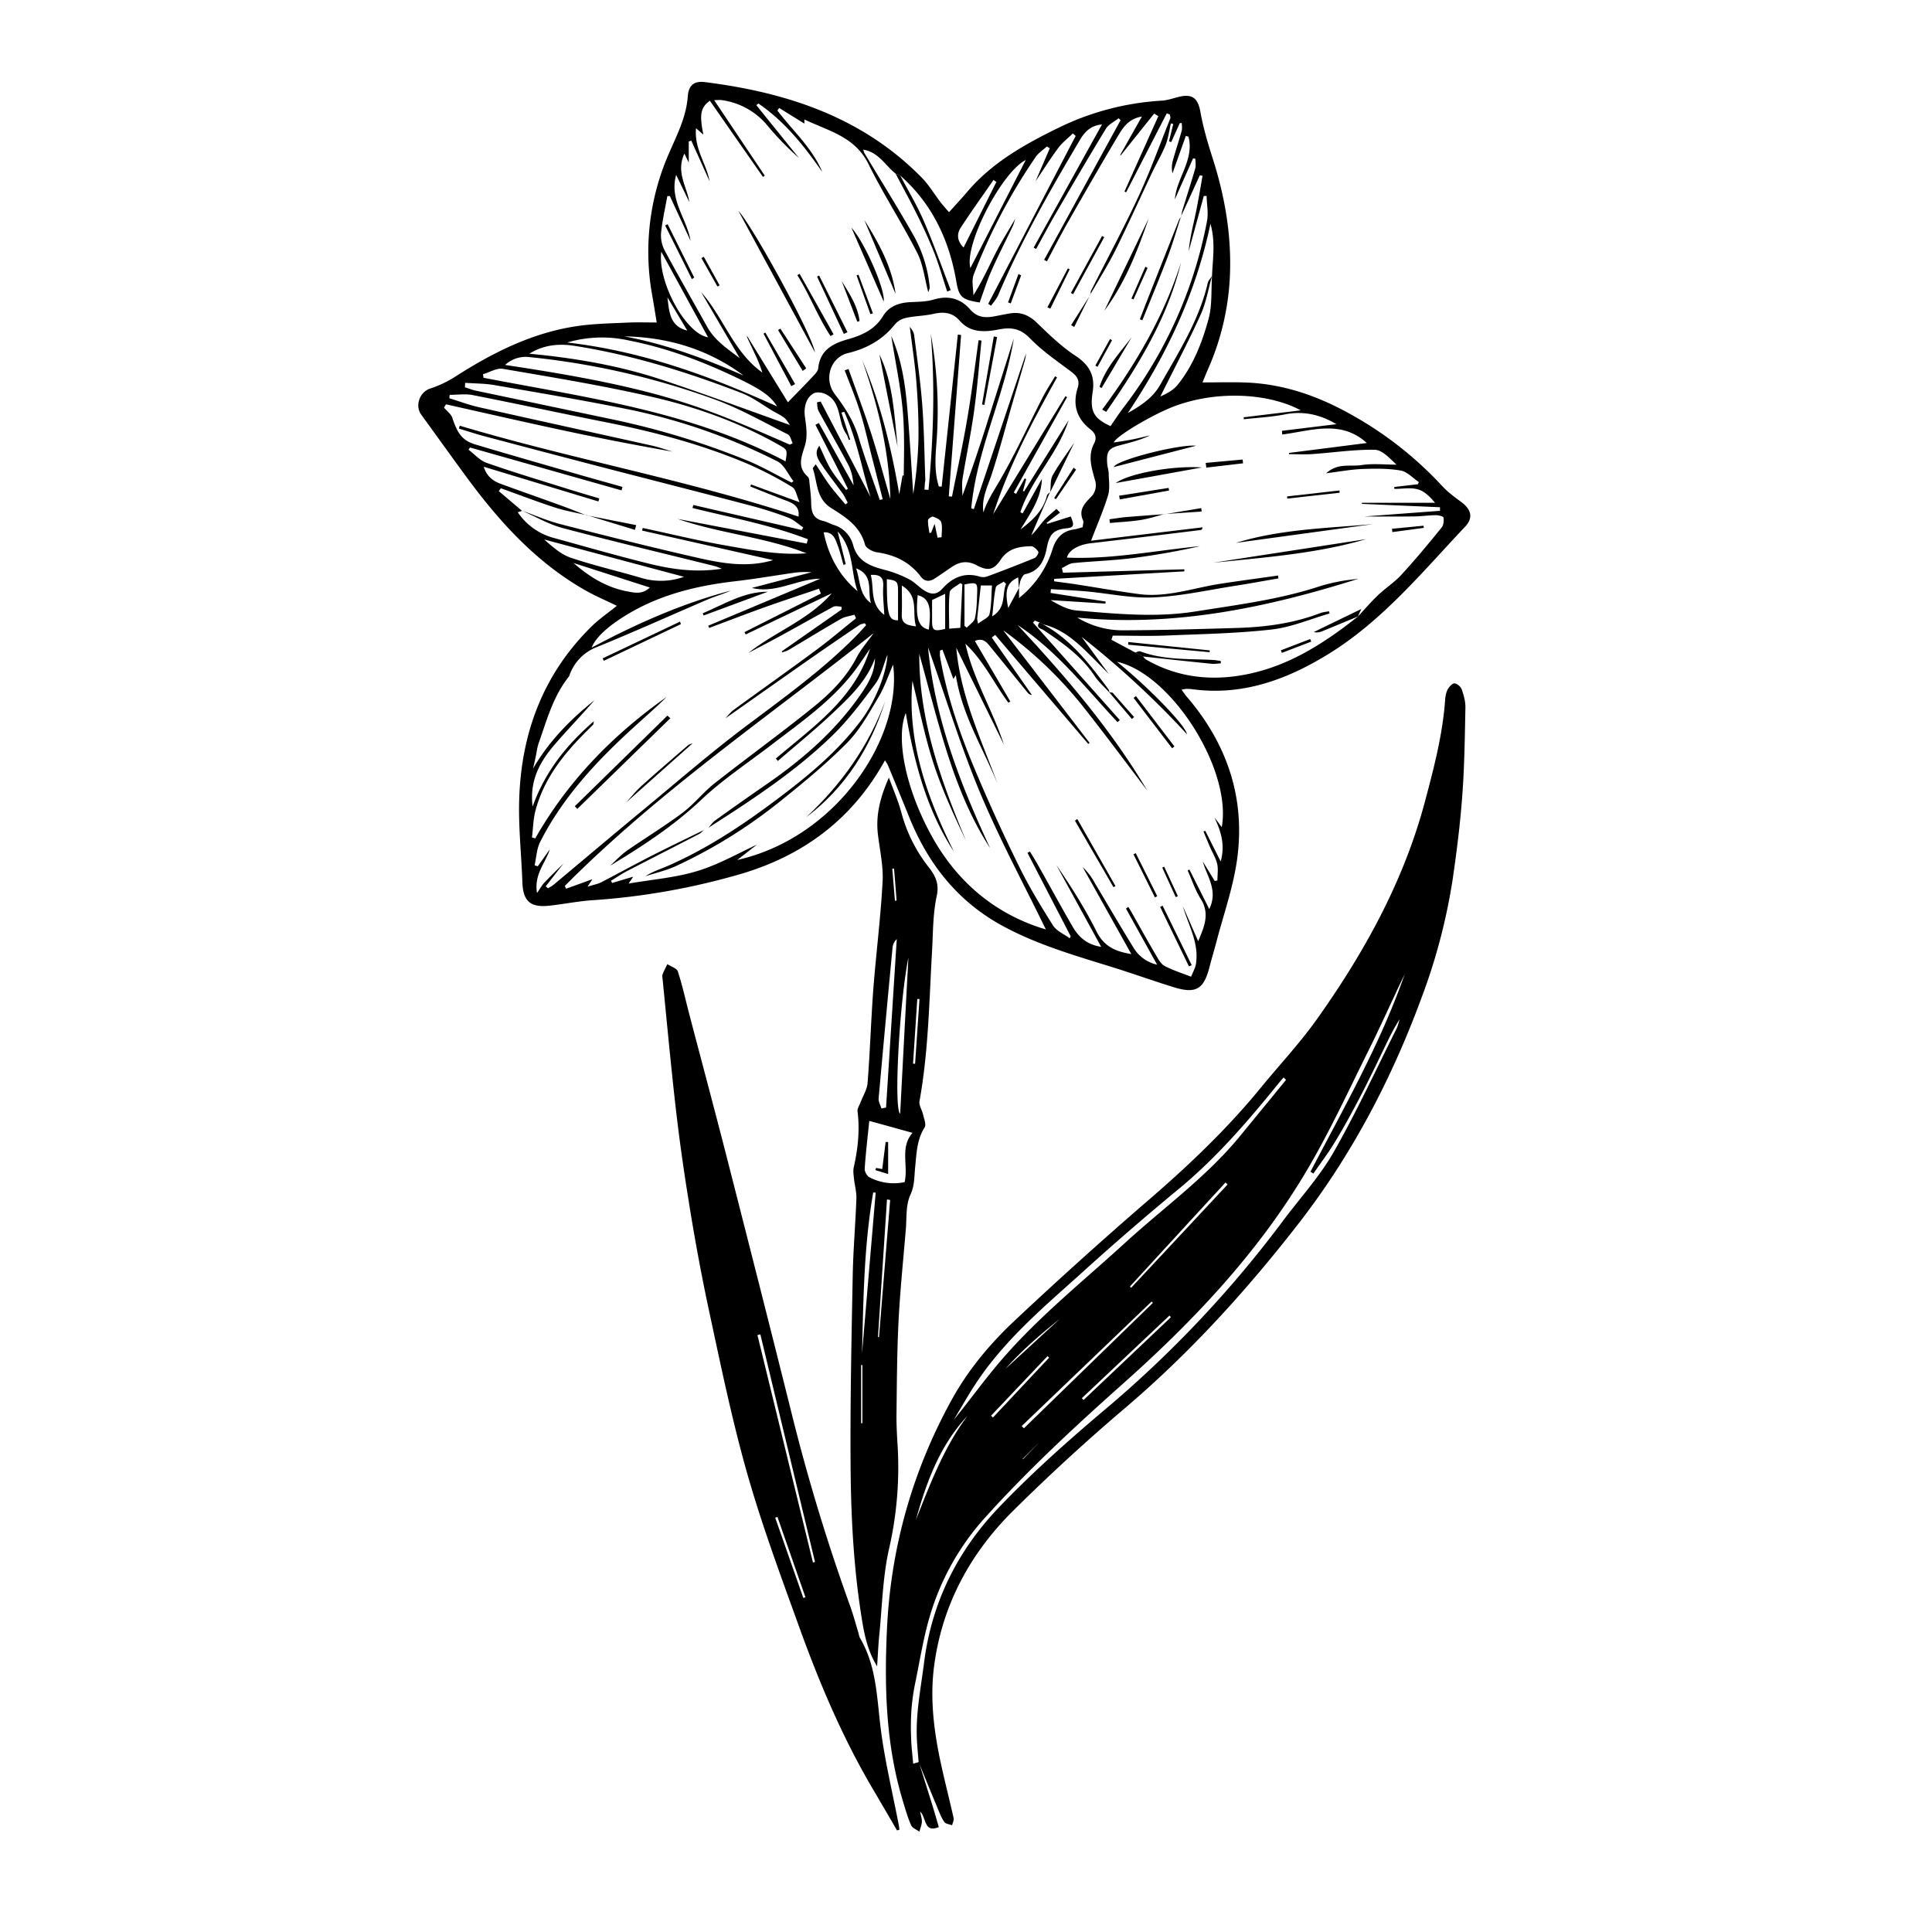 <svg xmlns="http://www.w3.org/2000/svg" width="471" height="471" fill="none" viewBox="0 0 471 471"><path fill="#000" d="M288.05 168.14c.55.75.86 1.24 1.24 1.67 9.88 11.5 14.4 24.8 12.28 39.83-.96 6.82-3.32 13.43-5.06 20.13-.52 1.98-1.13 3.95-1.64 5.95-1.39 5.47-3.32 6.63-8.77 4.94-5.31-1.65-10.54-3.54-15.86-5.17-8.75-2.7-17.54-5.3-25.64-9.67-10.98-5.9-18.26-15.07-22.9-26.5q-2.56-6.35-5.2-12.67c-.23-.55-.6-1.04-.75-1.3-8.05 14.6-20.38 23.62-36.3 28.04a169 169 0 0 1-34.81 6.06c-3.56.22-7.09.95-10.65 1.34-4.71.53-6.48-1.1-6.64-5.73-.23-6.66-.97-13.33-.78-19.96.46-16.35 5.84-30.81 17.72-42.45 1.8-1.76 3.9-3.19 6.1-4.96-2.56-1.24-5.05-2.3-7.4-3.61-11.87-6.66-20.84-16.42-28.83-27.2-3.86-5.23-7.63-10.52-11.45-15.77-1.61-2.21-.43-5.49 2.13-6.38a27 27 0 0 0 5.73-2.64c9.53-6.14 19.5-11.2 30.9-12.7 3.86-.5 7.78-.57 11.68-.75 2.2-.1 4.43-.02 6.95-.02-.37-2.24-.69-4.3-1.05-6.35a59.7 59.7 0 0 1 4.08-34.98c1.93-4.46 4.19-8.8 4.55-13.85.2-2.68 1.58-3.76 4.2-3.42 19.9 2.51 38.3 8.51 52.8 23.25 1.8 1.84 3.15 4.13 4.73 6.19.55.7 1.18 1.37 1.95 2.27 1.6-1.77 3.1-3.38 4.51-5.04 6-7.05 13.85-11.45 22-15.45a66 66 0 0 1 25.34-6.7c1.42-.08 2.82-.6 4.23-.94 3.34-.79 4.62.41 5.22 3.75.68 3.8 1.79 7.55 2.97 11.24 3.04 9.47 4.68 19.14 4.19 29.08a63 63 0 0 1-5.4 22.5c-.43.97-.8 1.96-1.26 3.06 3.63 0 7.06-.1 10.47.02 9.22.33 17.62 3.26 25.63 7.74a89 89 0 0 1 22.31 17.48c1.38 1.5 3.07 2.73 4.72 3.95 2.41 1.8 2.92 3.83.87 6-10.45 11.07-20.18 22.96-33.34 31.05-10.15 6.24-21 10.23-33.25 8.54q-.67-.08-1.38-.07c-.23 0-.45.08-1.14.2m-33.74-15.9-.9-.5-1.13-.44-.45.48L273 175.55l-.56.5c-7.74-8.26-14.72-17.32-24.35-23.67 11.55 12.4 22.58 25.18 31.6 40.34-5.65-7.4-10.79-14.37-16.18-21.13a99 99 0 0 0-18.95-17.94l21.08 27.47-.34.24-22.68-26.58-.83.64 9.77 14c-.6-.05-.87-.37-1.15-.7q-4.46-5.51-8.94-11.01c-.9-1.1-1.8-2.31-3.81-1.45 2.92 4.99 5.79 9.87 8.64 14.76q-.24.16-.48.28c-3.5-4.75-6.03-10.22-10.46-14.35 1.91 8.69 6.67 16.18 9.35 24.52l-11.58-23.54c1.04 11.8 6.04 22.27 10.03 33.06-3.56-8.69-8.66-16.76-10.14-26.4l-.6.94c-.9-2.45-1.78-4.8-2.66-7.14l-.6.21c0 .53-.07 1.05.02 1.56 1.52 8.76 4.3 17.17 7.62 25.35a424 424 0 0 0 11.6 25.63c2.43 5 5.35 9.78 8.32 14.48.86 1.36 2.68 2.1 4.06 3.12l.26-.45-10.55-20.37.59-.33q1.06 1.7 2.05 3.43c2.77 4.93 5.47 9.89 8.3 14.78 1.47 2.58 3.53 4.51 7.02 5.02l-10.92-19.93c3.6 5.24 7 10.62 9.83 16.27 1.79 3.56 4.54 4.8 8.44 5.43l-11.86-21.22a16 16 0 0 1 3.05 4.05c3.1 5.18 6.13 10.4 9.3 15.54a9 9 0 0 0 5.8 4.22l-7.58-13.66.56-.43q.35.54.66 1.08c2.04 3.6 4.03 7.2 6.12 10.76.56.95 1.19 2.11 2.1 2.58 1.99 1.04 4.17 1.72 6.42 2.6.46-1.15 1.02-2.1 1.19-3.12.8-5.12-1.85-9.42-3.2-14.08l3.74 8.54c1.47-3.47 2.91-6.7.63-10.3-1.36-2.14-2.15-4.63-3.2-6.96l.44-.2 4.83 9.63c2.23-4.54-.56-7.93-1.58-11.62l2.92 4.78.65-.14c0-1.36.24-2.77-.06-4.06-.35-1.46-1.2-2.8-1.8-4.2l-1.54-3.68.44-.17 3.76 7.49c1.17-4.23-.03-7.49-1.51-10.73l1.77 2.37c2.54-14.04-12.34-37.43-25.55-40.33 7.22 5.78 16.72 15.44 17.07 17.67a218 218 0 0 0-25.69-23.74l6.66 9.09c-2.19-2.2-4.31-4.43-6.57-6.54-2.72-2.5-5.7-4.72-9.44-5.58m41.15-84.96c-.9 3.14-1.42 6.44-2.75 9.38-3.07 6.77-6.54 13.36-9.84 20 1.56-.67 3.16-1.54 4.23-2.86 3.8-4.72 5.96-10.34 7.52-16.06.9-3.32.6-6.96.84-10.46.14-4.04.9-8.1-.38-12.73-3.6 17.16-10.78 32.1-20.14 46.14 3.12-1.74 6.08-3.7 7.84-6.8 4.52-8 9.54-15.8 11.65-24.94.15-.6.69-1.1 1.03-1.67M144.42 214.34l-1.17 1.82c1.54-.49 2.5-.64 3.3-1.06 4.25-2.2 8.43-4.5 12.69-6.67 4.1-2.08 8.26-4.06 12.39-6.09-.4.32-.74.74-1.19.97-5.89 3.06-11.8 6.06-17.68 9.1-1.3.69-2.52 1.53-3.8 2.3l.26.55 5.15-1.53-1.12 1.67c5.93-1.02 11.56-1.45 16.84-3.08 5.27-1.62 10.18-4.46 14.44-6.4l-4.8 3.73c24.1-5.37 40.33-29.72 38-47.63-1.15 2.64-2.08 5.46-3.57 7.95-2.29 3.84-4.49 7.91-7.58 11.05-5.03 5.1-10.6 9.7-16.2 14.18a123 123 0 0 1-25.6 15.94c-2.37 1.08-4.95 1.67-7.44 2.48 1.77-1.17 3.71-1.75 5.57-2.57 9.55-4.19 18.17-9.92 26.47-16.16 7.55-5.67 14.8-11.63 20.52-19.24 3.44-4.58 6.25-11.5 6.45-16.03-1.02 2.57-1.52 5.12-2.9 7.01-3.25 4.4-6.58 8.84-10.48 12.64-9.07 8.83-19.66 15.73-30.28 22.54.55-.6 1.02-1.34 1.67-1.8q6.12-4.4 12.35-8.7c9-6.2 17.15-13.25 23.36-22.37 1.75-2.57 3.2-5.18 3.24-8.45-2.08 5.7-6.39 9.68-10.6 13.64-4.21 3.95-8.7 7.6-13.07 11.38l-.5-.57c9.03-7.75 19.2-14.52 22.96-26.79l-2.51 3.67c-5.65 8.25-13.75 13.81-21.5 19.75-5.76 4.42-11.89 8.46-17.14 13.42-6.74 6.37-14.36 11.32-22.2 16.06 1.32-1.2 2.55-2.56 4-3.59 4.5-3.14 9.22-6 13.6-9.28 2.86-2.14 5.12-5.06 7.93-7.27 7.9-6.22 16.07-12.12 23.9-18.44 4.2-3.39 8.07-7.2 10.65-12.16 1.1-2.13 2.76-3.98 4.16-5.96-25.42 20.22-52.34 38.52-75.29 61.63l.3.68q3.19-1.14 6.41-2.32M143 125.59c-2.57-.61-5.2-1.05-7.7-1.86-4.44-1.45-8.8-3.12-13.2-4.7l-.5.7 5.67 4.81-1.05.34a15.4 15.4 0 0 0 8.55 6.2c7.86 2.15 15.69 4.43 23.6 6.37 5.58 1.37 11.3 2.17 17.6 1.2-.84-.32-1.23-.52-1.63-.62-12.41-3.09-24.85-6.03-37.2-9.31-3.45-.91-6.64-2.81-9.94-4.25 3.16 1.13 6.25 2.5 9.49 3.33 11.21 2.88 22.45 5.7 33.74 8.26 5.9 1.34 11.93 2.32 18.05.49l-31.94-7.2.14-.64c6.58 1.4 13.13 3.01 19.75 4.18 6.66 1.17 13.32 2.51 20.2 2-10.17-4-21.15-4.82-31.42-8.38l31.46 6.01.28-1.06c-9.08-3.5-18.69-5.27-28.13-7.62l.2-.73 26.43 6.1.38-.61c-1.2-.81-2.31-1.9-3.64-2.4a92 92 0 0 0-9.13-2.93c-12-3.15-24.02-6.2-36.02-9.31a5911 5911 0 0 1-29.13-7.66c-2.04-.54-4.03-1.22-6.04-1.82l.21-.7c27.33 8.16 55.48 13.2 82.59 22.16.3-2.22-.99-3.13-2.76-3.8-3.02-1.13-6-2.35-9-3.54l.19-.49 11.83 4.33c-.7-1.52-.9-3.16-1.78-3.69a88 88 0 0 0-10.72-5.6c-11.19-4.78-22.88-7.86-34.8-10.23-10.8-2.14-21.57-4.48-32.38-6.6-1.81-.36-3.75-.06-5.63-.06l-.07.83c2.44.75 4.84 1.66 7.32 2.21 13.96 3.15 27.94 6.19 41.91 9.3 1.76.38 3.46 1 5.18 1.5a732 732 0 0 1-27.75-5.41c-9.17-1.97-18.32-4.07-27.48-6.12l-.5.79c.7.84 1.73 1.56 2.05 2.52 1.23 3.8 2.46 5.53 5.56 6.46 7.6 2.28 15.21 4.46 22.84 6.66 4.35 1.26 8.72 2.47 13.08 3.71l-.24.84-36.93-10.45-.38.53c1.46 1.1 2.77 2.63 4.41 3.21 6.4 2.24 12.9 4.2 19.38 6.23 2.7.85 5.4 1.63 8.1 2.44l-.22.74-27.95-8.46c.63 2 1.84 3.32 4.15 4.17 5 1.84 10.05 3.59 15.06 5.42 1.94.7 3.87 1.49 5.8 2.24zm105.38 17.81-.15-2.64c-2.67 1.18-3.39 3.04-2.43 7.45l2.63-4.89v2.47a24.5 24.5 0 0 0 8.17-11.92c.83-2.62 2.33-4.38 5.18-4.79.73-.1 1.43-.36 2.17-.56.04-.62.27-1.24.08-1.67-1.14-2.5.35-4.07 1.87-5.64a4 4 0 0 0 1.04-4.2c-.82-2.92-1.8-5.88-.21-8.9.73-1.37.29-2.5-.85-3.4-3.43-2.66-4.44-6.06-3.15-10.17.59-1.87-.23-2.93-1.7-4.02-3.4-2.55-6.99-5-9.94-8.05-2.33-2.4-4.54-2.74-7.56-2.16-3.4.66-6.94.9-9.57-2.13-1.8-2.06-3.96-2.22-6.46-1.65-2.13.48-4.37.49-6.51.94a5 5 0 0 0-2.8 1.57c-2.97 3.79-6.9 5.94-11.47 7.04-4.32 1.05-5.95 6.4-3.2 10.01 2.44 3.2 4.6 6.55 5.79 10.52 1.54 5.15 3.43 10.19 5.18 15.28l.7-.2-2.74-10.72c-.9-3.52-1.67-7.1-2.77-10.57-1.07-3.43-2.48-6.75-3.75-10.12l.93-.32c1.85 5.2 3.8 10.38 5.5 15.63 1.71 5.32 3.15 10.73 4.7 16.06-.26-11.64-3.03-22.83-6.85-33.82 4.48 10.55 7.14 21.6 9.02 32.64l.8-4.54h.26v4.64c-.03-6.55.35-13.12-.14-19.62-.5-6.4-1.88-12.7-2.87-19.05 2.7 6.1 3.52 12.57 4.03 19.07s.9 12.99 1.33 19.47a99 99 0 0 0 1.26-12.98c.08-4.67-.11-9.34-.47-14-.35-4.6-1.07-9.18-1.63-13.77.56.64.98 1.37 1.08 2.13.7 5.6 1.52 11.2 1.95 16.82.46 6.08.53 12.2.75 18.3.01.27-.07.55-.1.8l-.1 1.63.98.05c1.19-12.64 1.63-25.3.55-38.02a104 104 0 0 1 1.38 26.66c-.28 3.54-.5 7.1.59 10.54l.69.03 3.94-37.06.79.1-3 39.33.78.07c1.27-6.37 2.67-12.72 3.75-19.13 1.08-6.3 1.84-12.67 2.74-19.01l.7.1c-.57 5.69-1 11.4-1.78 17.05-.77 5.58-1.93 11.1-2.84 16.65-.2 1.35-.03 2.76-.03 4.14a449 449 0 0 0 6.47-19.18q3.05-9.59 6.07-19.18c-2.3 14.08-9.05 27.1-10.38 41.42l.63.19c4.3-12.79 8.58-25.59 12.74-37.99-.05.3-.11 1.05-.32 1.77q-1.44 5.02-2.92 10.05c-1.68 5.84-3.21 11.74-5.09 17.52-1 3.08-2.6 5.98-2.07 9.45.84-2.67 2.33-4.94 3.72-7.31 3.95-6.77 7.23-13.92 10.81-20.91.89-1.7 1.95-3.3 2.94-4.96l.48.26c-5.89 10.58-11.6 21.23-15.58 33.37l17.62-28.78.4.23-13 23.26.57.31 2.1-3.77.37.19-.8 2.9.28.1 10.85-17.35c-2.6 8.15-9.05 14.32-11.76 22.4l.55.31 4.7-8.44c-.16 4.83-2.88 8.5-5.21 12.35 2.87-2.2 5.52-4.53 6.43-8.24.08-.34.52-.6.79-.91H256l-4.58 10.54c1.15-1 1.96-2.32 2.97-3.47.94-1.07 2.1-1.97 3.15-2.94l.88.9-3.27 2.52.16.23 5.72-1.8c.94 2.16.74 2.7-.9 2.87-3.32.34-4.3 1.45-4.94 4.82-.58 3.02-1.77 5.66-5.28 6.38-.45.1-.85.9-1.09 1.46-.23.62-.28 1.31-.44 1.96m-111.01 67.11-4.33 5.57.55.47c.43-.27.9-.47 1.3-.8 7.5-6.26 14.96-12.58 22.5-18.8 8.24-6.82 16.34-13.84 24.9-20.24 9.05-6.78 18.2-13.4 26.2-21.44.93-.92 1.78-1.91 2.67-2.87l-.35-.47c-.44.15-.95.21-1.32.46q-6.06 4.1-12.07 8.27-10.3 7.22-20.59 14.48c.67-.7 1.26-1.51 2.03-2.08 6.66-4.86 13.4-9.62 20.02-14.52 3.36-2.48 6.54-5.2 9.8-7.8l-.37-.88c-1.1.32-2.3.46-3.27 1-4.3 2.47-8.53 5.07-12.79 7.6-.46.27-1.01.4-1.53.59l-.12-.26 14.58-10.2-.05-.7c-.66 0-1.44-.24-1.96.03-4.1 2.2-8.14 4.5-12.22 6.73-2.82 1.55-5.68 3.03-8.52 4.55 6.5-5.17 14.62-8.01 20.36-14.57l-21.01 10.05q-.14-.3-.29-.57l18.64-9.41-.48-1.18c-4.46 1.52-8.95 3-13.39 4.58-4.47 1.6-8.91 3.32-13.36 4.98l-.23-.54 27.29-11.45c-5.68.04-10.76 3.7-16.66 2.24 4.89-1.28 9.71-2.56 14.55-3.82q-2.05-.15-4.07.1c-4.76.67-9.5 1.5-14.28 2.06-10.13 1.15-19.8 3.55-28.43 9.3-3.3 2.2-5.94 4.62-6.83 6.92 10.94-5.84 22.07-10.78 33.9-13.9-1.78.82-3.68 1.34-5.49 2.1-9.03 3.87-17.98 7.92-27.08 11.63a11.4 11.4 0 0 0-6.67 6.71c-.08.2-.13.44-.28.6-3.8 4.78-5.33 10.6-7.31 16.19-.36 1-.45 2.09-.69 3.13q-.31 1.5-.67 3.03c3.89-6.7 9.1-11.98 14.97-16.67-3.17 3.67-6.55 7.15-9.71 10.82-3.53 4.11-6.15 8.65-5.37 15.1 3.12-8.63 8.27-15.01 14.93-20.8-.1.58-.08.74-.15.8q-.89.91-1.79 1.8c-5.5 5.5-10.29 11.52-12.3 19.24-.55 2.1-.57 4.34-.84 6.5l.8.22c7.98-14.04 18.97-25.26 32.05-34.5-2.7 2.68-5.6 5.18-8.41 7.75-8.85 8.1-16.97 16.8-22.45 27.62-.85 1.7-.92 3.78-1.35 5.69l.77.24 2.94-4.13c-1.04 3.34-3.9 6.07-3.12 10.65.79-1.14 1.16-1.86 1.7-2.43 1.53-1.63 3.16-3.19 4.75-4.77m193.73-60.24-.1.08c1.65-1.77 3.22-3.61 4.97-5.28 1.81-1.72 3.98-3.1 5.66-4.93 3.41-3.72 6.63-7.6 9.81-11.51.48-.59.6-1.66.47-2.45-.05-.3-1.25-.6-1.93-.58-1.75.02-3.5.28-5.26.3-3.93.05-7.84.02-12.2.02l18.53-1.39v-.87l-19.04-.82.02-.26h17.82c-1.18-1.42-2.55-2.82-4.18-3.28-1.78-.5-3.81-.11-5.74-.11l-.02-.47 5.75-.67.24-.52c-1.47-.99-2.85-2.55-4.44-2.82-3.05-.53-6.24-.48-9.37-.37-2.75.1-5.5.63-8.78 1.04 2.8-2.6 5.9-1.57 8.6-2 2.78-.43 5.68-.1 8.53-.1-1.71-1.63-3.5-3.61-5.32-3.63-5.06-.08-10.13.7-15.2 1.05-1.88.13-3.78.02-5.66.02l-.02-.3 18.97-2.42c-6.34-5.78-13.6-2.95-20.63-2.07l-.05-.9 13.26-1.62c-3.6-2.16-7.75-3.33-12.47-2.4-3.32.66-6.73.82-10.1 1.2q0-.25-.03-.48l13.92-1.69c-7.44-4.04-19.88-5.01-30.6-1.08-5.24 1.93-14.45 7.35-14.98 8.91 1.54-.24 3.03-.44 4.51-.74 1.44-.28 2.87-.65 4.31-.98-2.39 1.16-4.9 1.76-7.39 2.42-2.69.71-3.24 1.51-3.05 4.36.05.83.35 1.65.38 2.49.02 1.8.35 3.73-.17 5.38-1.15 3.74-2.74 7.36-4.13 11.02l27.19-3.26c-.1.48-.26.63-.45.65q-13.4 1.67-26.81 3.23c-2.87.32-5.36 1.63-5.81 3.5 10.95.47 21.65-1.74 32.45-2.79a176 176 0 0 1-16.65 2.93c-4.75.59-9.56.73-14.32 1.2-.94.1-1.82.8-2.72 1.21l.27 1.13 29.58-.83q0 .26.02.5l-31.76 1.83.01.6c1.63.23 3.28.42 4.9.67 5.26.8 10.5 1.75 15.76 2.44 6.8.9 13.23-1.49 19.8-2.5 4.7-.73 9.42-1.35 14.12-2.02l.1.7c-3.5.6-7.01 1.25-10.53 1.8-6.61 1.03-13.2 2.52-19.85 2.83-5.43.26-10.92-.96-16.4-1.46-2.89-.26-5.79-.37-8.69-.55l-.09.92 13.44 2.1-.07.5-13.36-.85c1.98 1.15 4.1 2.34 6.33 2.53 9.66.82 19.31 1.78 29.05.23 10.13-1.62 20.33-2.88 30.14-6.1 1.58-.51 3.23-.89 4.87-1.21 1.54-.3 3.12-.45 4.68-.66-22.32 7.06-44.97 11.8-68.57 9.47a21.4 21.4 0 0 0 11.59 3.1c9.08-.03 18.17-.3 27.25-.57 6.97-.2 13.83-1.1 20.4-3.62.67-.26 1.42-.3 2.14-.45l.13.54c-4.68 1.35-9.28 3.35-14.06 3.9-8.47.96-17.05 1.12-25.6 1.47-4.4.18-8.8.03-13.2.03l-.32 1.01 5.81 3.1 1.86.94c.25.26.47.6.77.78 7.94 4.56 16.49 5.34 25.22 3.46 10.06-2.16 18.53-7.67 26.49-13.99M218.35 42.34c-2.53-1.99-4.14-5.24-7.9-5.86.14.44.19.67.3.86 3.88 6.5 7.9 12.9 11.63 19.47a32 32 0 0 1 4.27 13.15c.03.4-.2.8-.34 1.3-.91-3.39-1.26-6.78-2.7-9.62-3.73-7.33-8.25-14.26-11.88-21.64-3.28-6.67-9.68-8.05-15.63-10.87v1l-6.14-3.8-.45.6c3.74 4.94 8.52 9.15 10.95 15-4.4-6.33-9.14-12.31-15.58-16.7l-.5.41 10.39 12.87A72 72 0 0 1 187 30.5a17.5 17.5 0 0 0-10.83-6.06c-.74-.13-1.52-.02-2.06-.02l12.33 18.4-.44.31-12.95-18.58c-2.3 1.7-2.55 3.4-1.58 8.27l-1.78-1.55c-.5 5 2.54 8.63 3.3 12.92l-4.46-9.9-.62.2v5.14l-1.06-2.18c-2.13 4.53.63 8.04 1.19 11.8l-3.2-6.61c-1.75 6.13 2.62 10.65 3.51 16.07l-5.04-10.9h-.62c-.54 3.03-1.25 6.04-1.54 9.1a8 8 0 0 0 .9 4.17c3.36 6.25 6.91 12.39 10.35 18.6 1.8 3.23 4.7 5.2 7.94 7.63l-9.41-16.1c5.48 6.2 7.9 14.63 14.92 19.62a33 33 0 0 0-1.81-4.52l-1.99-4.27.15-.02 9.88 16.05c2.16-2.22 4.12-4.2 6.01-6.22.56-.6 1.3-1.32 1.38-2.05.46-4.45 3.46-6.02 7.26-7.1 3.38-.95 6.55-2.34 8.54-5.64 1.44-2.4 3.91-3.27 6.67-3.4 1.9-.1 3.88-.09 5.68-.63 3.57-1.06 6.55-.29 8.9 2.42 1.66 1.91 3.57 2.09 5.78 1.69 1.28-.23 2.55-.5 3.83-.72 2.6-.45 4.69.37 6.62 2.24 2.95 2.84 5.94 5.77 9.33 8 3.45 2.26 4.94 4.84 4.3 8.93-.74 4.7.29 6.42 4.35 8.29 1.03-1.48 2.02-3.02 3.13-4.47a107.6 107.6 0 0 0 20.4-45.53c.37-1.95-.06-4.06-.1-6.1h-.69l-3.67 13.45c.26-3.17 1.06-6.18 1.7-9.24.63-3.02 1.12-6.08 1.67-9.13l-.67-.12-4.62 10.1.05.04c.12-.6.2-1.19.37-1.76 1.03-3.34 2.11-6.67 3.08-10.03.22-.74.04-1.6.04-2.4l-.57-.06-4.44 9.98c.44-5.28 4.8-9.67 3.32-15.3l-.64-.17-3.25 9.12q-.32-1.53.04-2.92c.68-2.5 1.51-4.95 2.2-7.44.17-.59.03-1.26.03-1.89h-.48l-2.1 4.63-.54-.18 1.04-4.23-.58-.14c-.41 1.76-.63 3.58-1.28 5.24-.94 2.32-2.24 4.5-3.31 6.77-3 6.33-5.86 12.71-8.97 18.98-1.82 3.65-4.02 7.1-6.05 10.66l.04.04c.03-.3-.02-.62.1-.87 3.89-7.7 7.98-15.29 11.62-23.1 2.86-6.18 5.18-12.62 7.71-18.95.1-.26-.08-.63-.12-.95l-.75-.27-9.9 19.25-.4-.19 8.25-18.37-1.01-.64-8.14 10.17-.15-.08 5.29-9.36c-2.9.46-4.36 2.3-5.5 4.19-4.28 7.13-8.4 14.35-12.53 21.57-1.79 3.14-3.42 6.35-5.12 9.54l-.68-.37 18.64-34.05-.47-.47c-1.06.84-2.45 1.47-3.1 2.54-4.13 6.76-8.12 13.62-12.1 20.46-1.7 2.92-3.28 5.91-4.92 8.87l-.6-.33 16.65-30.02c-2.64.23-4.14 1.7-5.25 3.56-7.3 12.34-14.42 24.78-20.03 38-.41.96-1.16 1.76-1.75 2.63l-.7-.47 21.32-40.93-.69-.6c-1.17 1.15-2.52 2.17-3.5 3.46-1.97 2.66-3.74 5.46-5.59 8.2l3.47-8.05-.71-.43c-.94.85-2.06 1.57-2.76 2.59a139 139 0 0 0-15.08 28.64c-.58 1.46-.08 3.35-.08 5.04 2.22-3.52 3.81-7.13 5.6-10.63 1.42-2.74 3.07-5.36 4.61-8.03-.21.64-.37 1.31-.66 1.9-1.73 3.65-3.59 7.23-5.2 10.9-1.1 2.48-1.9 5.09-2.82 7.61-4.43-.67-5.05-1.4-5.7-5.18-1.73-10.05-5.87-18.87-13.63-25.73q-.59-.27-1.15-.49m14.22 165.31c-6.6-10.12-9.66-21.54-11.75-33.83-2.4 5.88-.29 17.8 6.1 29.6 6.27 11.54 15.7 19.5 28.05 23.17-5.37-11.05-11.32-22.05-16.12-33.54-4.8-11.5-8.43-23.47-12.6-35.23 1.64 17.39 7.87 33.32 15.13 48.94-4.66-7.18-7.84-15.03-10.42-23.09-2.55-8-4.59-16.16-6.85-24.25-.07 16.16 5.3 30.94 11.4 45.56-2.94-6.2-5.84-12.44-7.95-18.93-2.12-6.55-3.45-13.35-5.12-20.04-1.3 15.02 3.63 28.5 10.13 41.64m-25.3-100.5-.34.11c-.19-.47-.28-1.01-.57-1.4-2.25-3.04-.99-7.93-5.22-9.84-.79-.36-2.02-.5-2.73-.14-1.92 1-2.5 3.48-2.17 5.76.31 2.2.65 4.63.07 6.7-.8 2.85-2.15 5.41.62 7.87.2.18.32.55.35.83.18 1.88.45 3.77.48 5.66.03 2.1.5 3.74 2.86 4.28.88.2 1.69.67 2.55.97a7 7 0 0 1 4.85 5.05c1.07 3.87 4.22 5.05 7.68 5.93a29 29 0 0 1 5.84 2.24c1.28.64 2.3 1.75 3.5 2.59 1.6 1.11 3.14 1.49 4.69-.24 2.47-2.75 5.44-4.1 9.21-2.92a3 3 0 0 0 1.82-.1 359 359 0 0 0 11.47-4.46c.46-.2 1.06-1.29.9-1.53-.38-.61-1.17-1.37-1.78-1.35-2.85.08-5.53.48-7.38 3.27-1.7 2.57-3.16 2.82-5.88 1.37-2.18-1.16-4.1-.9-6.01.39-1.4.93-2.77 1.92-4.18 2.83-1.25.82-2.45.83-3.43-.46-2.7-3.58-6.35-5.3-10.71-5.92-1.07-.15-2.66-1.03-2.88-1.87-1.17-4.47-4.75-6.73-8.17-8.86-3.82-2.38-3.38-6.3-4.55-9.68-.05-.15.29-.45.7-1.05 1.26 1.91 2.3 3.63 3.5 5.24 1.18 1.58 2.5 3.05 3.76 4.56l.54-.44c-.4-.74-.73-1.52-1.22-2.2-1.73-2.42-3.6-4.75-5.25-7.22-.86-1.3-1.74-2.78-.44-4.44.94 1.97 1.73 3.98 2.82 5.78 1.07 1.77 2.46 3.34 3.7 5l.43-.34-7.9-15.56.83-.43 8.47 15.2c-.17-1.76-.5-3.5-1.29-5-2.33-4.43-4.87-8.76-7.27-13.17-.31-.6-.26-1.38-.37-2.07l.9-.2 12.16 23.27c-2-6.4-3.26-13.89-6.42-20.77l-.67.2zm-15.76 5.33c.46-2.78.49-2.82-1.54-3.97-9.82-5.58-20.41-9.34-31.34-11.83-11.9-2.72-23.99-4.7-36.03-6.76-1.5-.26-3.23.85-4.85 1.31l.13.87c25.06 4.84 50.56 8.17 73.63 20.38m-78.1-19.15-.07 1.09c.84.26 1.66.6 2.52.79l32.82 6.9a192 192 0 0 1 33.45 10.14c3.73 1.53 7.25 3.6 10.86 5.4l.45-.34c-1.3-1.65-2.24-4-3.95-4.85a145 145 0 0 0-36.18-12.64c-10.81-2.19-21.7-4.02-32.56-5.9-2.41-.45-4.89-.41-7.33-.59m79.13 15.07.7-.34c-.38-.74-.56-1.85-1.16-2.15-5.79-2.91-11.47-6.18-17.52-8.41a187 187 0 0 0-45.47-10.44 7.4 7.4 0 0 0-5.96 1.91c38.34 5.71 48.6 10.33 69.4 19.43m.06-4.78c-.51-.66-.84-1.33-1.37-1.74-.83-.64-1.8-1.1-2.72-1.63-2.56-1.5-4.99-3.38-7.72-4.43-13.23-5.11-26.72-9.32-40.78-11.51-3.8-.6-7.54-.22-10.96 1.92 10.95 1.04 21.67 2.84 32.03 6.26 10.4 3.43 20.67 7.28 31.52 11.13M138.27 83.5c18.32 2.1 34.97 8.23 51.17 15.58-1.52-2.5-3.85-4.1-9.27-6.72-8.68-4.2-17.63-7.57-27.12-9.41a30 30 0 0 0-14.78.55m28.47 57.12-34.08-9.1c1.97 1.71 4.03 3.6 6.45 4.43 5.6 1.9 11.42 3.23 17.1 4.9a16.6 16.6 0 0 0 10.53-.23m69.83-75.26L250.07 39c-5.85 2.97-15.04 20.59-13.5 26.35m-75.35-3.97c-.95 7.28 5.9 19.96 11.4 20.85zm47.86 82.76c-1.73-4.63-.79-10.09-4.88-14.58l1.98 7.99-.56.15c-.45-1.56-.8-3.16-1.37-4.67-.6-1.53-1.05-3.38-3.45-3.26 1.2 5.81 3.83 10.63 8.28 14.37M152.18 82c10.15 1.88 19.71 5.46 29.1 9.55-8.64-6.43-18.44-9.35-29.1-9.55m6.25 61.23-18.62-5.98c3.93 3.44 8.23 6.07 13.4 6.98 1.66.29 3.41.7 5.22-1m84.47-98.86-.7-.5c-2.67 3.87-5.42 7.69-7.98 11.62-1.09 1.66-.8 3.37.69 4.85zm-7.77 98.1v10.1l.55.46c.7-.77 1.82-1.45 2-2.33.43-1.99.47-4.06.54-6.1.1-2.6-.09-2.7-3.09-2.12m-1.02 10.58.5-10.62-.53-.28c-.9.75-2.47 1.42-2.56 2.27-.31 2.88-.12 5.84-.12 8.84 1-.09 1.73-.14 2.7-.2m-3.68-8.3-3.19 1.51v4.65c-.03 2.82.3 3.08 3.19 2.39zm-10.56-2c0 2.65.07 4.85-.02 7.04-.09 2.31 1.38 2.61 3.48 2.9-1.06-3.4.85-7.36-3.46-9.95m18.57 9.29c1.12-.9 2.61-1.47 2.8-2.34.5-2.24.43-4.6.6-6.98h-2.72l-.88 8.02c-.02.28.08.57.2 1.3m-19.5-.83v-7.02c0-2.43-.2-2.66-2.73-3.01.02 8.55.33 10.08 2.74 10.03m-6.66-11.06c.89 3.25-.32 7.04 3.3 9.74-.12-2.54-.4-4.72-.26-6.87.12-2.03-.5-3.04-3.04-2.87m14.15 13.33c.71-5.63.05-7.64-2.7-8.4-.57 5.5.15 7.86 2.7 8.4m18.84-11.14-.57-.55c-.68.47-1.82.85-1.94 1.44-.46 2.15-.57 4.37-.87 7.02 3.54-2.15 2.32-5.45 3.38-7.91m-32.92 4.69c-1-2.84.82-6.78-3.65-8.49 1.07 3.04.69 6.41 3.65 8.49m-44.8-66.45-4.84-8.1c.44 3.41.5 7.03 4.83 8.1m61.03 50.48.98-.1c0-1.23.24-2.52-.09-3.66-.17-.6-1.23-1.1-2-1.36-.29-.1-1.2.54-1.22.86-.04 1.03.2 2.07.33 3.1q.22 0 .42-.03l.86-2.18zM224 429.55l3.4 10.86q.74 2.48 1.47 5.01c-3.7 1.5-2.96-2.23-4.55-3.8.2 1.1.47 1.83.42 2.55-.05.8-.39 1.59-.6 2.37-.69-.5-1.68-.86-2-1.53-.79-1.73-1.3-3.57-1.86-5.39-4.31-13.86-4.72-28.12-4.05-42.43.93-19.9 6.22-38.63 15.87-56.1 4.08-7.36 9.48-13.76 15.6-19.45a1038 1038 0 0 1 31.4-28.3c10.14-8.7 19.8-17.8 28.27-28.17 4.56-5.57 9.51-10.84 13.67-16.69 11.53-16.22 21.1-33.5 26.3-52.9 2.2-8.24 4.38-16.52 4.98-25.1.06-.82.24-1.71.62-2.42.36-.63 1.1-1.48 1.64-1.46.63.03 1.52.79 1.76 1.43.5 1.42.94 2.96.91 4.44-.14 7.19-.23 14.4-.77 21.57-.5 6.83-1.36 13.64-2.35 20.42a144 144 0 0 1-7.55 28.71c-7.3 19.85-17.03 38.41-30.03 55.15-12.56 16.17-26.26 31.27-41.88 44.61a486 486 0 0 0-27.9 25.6c-10.34 10.34-17.06 22.79-19.03 37.52-.94 7.04-.28 14.01 1.03 20.9 1.05 5.46 2.5 10.83 3.7 16.25.13.54-.23 1.19-.36 1.78-.65-.26-1.57-.33-1.9-.8-.72-1.06-1.2-2.3-1.69-3.5q-2.3-5.54-4.57-11.12c-.14-1.82-.33-3.64-.42-5.46-.31-6.3.94-12.43 1.73-18.64 1.84-14.78 8.18-27.44 18.28-37.99 8.23-8.6 17.2-16.56 26.3-24.23a275 275 0 0 0 43.02-45.72c4.14-5.52 8.86-10.69 12.26-16.63 5.56-9.74 10.27-19.98 15.3-30.03.38-.74.55-1.58.8-2.39-1.6 2.5-2.82 5.1-4.08 7.7a428 428 0 0 1-3.82 7.82q-1.94 3.9-4.03 7.71a142 142 0 0 1-4.37 7.55c-1.48 2.34-3.15 4.57-4.74 6.85l-.7-.45c8.23-15.77 17.08-31.25 22.96-48.13-2.93 6.06-5.64 12.21-8.64 18.23-4.97 10-9.63 20.17-15.31 29.75-11.73 19.8-27.4 36.4-44.5 51.63-11.67 10.4-23.14 20.98-33.62 32.6a62 62 0 0 0-13.58 23.91c-1.6 5.28-2.47 10.79-3.58 16.22a55 55 0 0 0-1 6.79 64 64 0 0 0-.09 7.11c.07 2.2.35 4.38.5 6.2.59-.15 1-.27 1.39-.4m89.52-166.3-.6-.58q-.61.68-1.19 1.38c-7.6 9.4-15.47 18.53-24.92 26.24a683 683 0 0 0-23.92 20.75c-9.05 8.1-18.32 16.04-25.08 26.35-1.88 2.85-3.54 5.83-5.3 8.74 3.86-4.73 7.38-9.64 11.28-14.2 9.12-10.7 20.1-19.45 30.43-28.9 9.3-8.51 19.63-15.9 27.75-25.69q5.77-7.02 11.55-14.1m-32.47 54.38-.32-.32-31.66 30.35.54.54zm18.21-28.86-.5-.5q-11.66 12.67-23.31 25.37l.31.3zm-63.43 56.43c-6.71 7.17-9.98 16.07-12.55 25.32 3.49-8.77 6.8-17.62 12.55-25.32m49.62-24.08-.36-.4-21.36 20.14.42.44zm-27.08.4c-6.22 5-12.2 10.2-16.85 16.69l-.62-.63zm-16.76 23.6.45.46 13.7-14.6-.4-.36zm21.21-3.27.17.22-13.7 13.6.09.08zm-44.14 104.39q-2.85-4.91-5.72-9.8c-7.48-12.62-13.17-26.05-18.13-39.79-4.51-12.5-9.16-25-12.77-37.76-3.81-13.47-6.6-27.24-9.56-40.95a519 519 0 0 1-4.77-26.12 481 481 0 0 1-3.06-22.2c-1.17-10.3-2.12-20.63-3.15-30.95-.04-.37-.12-.81.01-1.15.32-.85.76-1.65 1.15-2.47.89.58 2.3 1 2.56 1.77 1.13 3.47 1.9 7.05 2.83 10.59 3 11.44 6.06 22.86 9 34.32 5.4 21.16 10.8 42.33 16.08 63.52a477 477 0 0 0 14.08 46.24c.78 2.15 1.36 4.37 2.03 6.56.13.44.18.92.4 1.3 3.84 6.53 4.08 13.8 4.92 21.09.97 8.31 3 16.5 4.57 24.74q.07.43.1.87zm-20.5-65.32.5-.13-13.32-55.49-.71.17zm-8.65-11.1q-.28.08-.55.18l6.85 19.56.52-.18z"/><path fill="#000" d="M216.7 189.57c1.03 2.81 2.26 5.6 3.03 8.48a37 37 0 0 0 6.71 13.4c1.62 2.1 2.57 4 1.92 7.01-.95 4.37-.88 8.97-1.14 13.48-.7 12.2-.87 24.44-3.06 36.52-.18 1 .63 2.15.87 3.24.24 1.05.82 2.46.39 3.15-1.92 3-1.97 6.35-2.31 9.66-.24 2.28-.1 4.45-1.17 6.78-1.16 2.5-.87 5.67-1.12 8.56-.62 7.38-1.38 14.75-1.76 22.14-.38 7.5-.41 15.02-.5 22.52-.05 2.83.13 5.67.3 8.5a89 89 0 0 1-2.2 24.93c-1.46 6.67-1.6 13.62-2.28 20.44-.26 2.5-.36 5.03-.55 7.86-2.17-3.53-3-7.18-3.62-10.92-2.12-12.8-2.78-25.71-2.85-38.63-.1-15.3.23-30.62.53-45.93.12-6.2.67-12.38.89-18.57.06-1.64-.43-3.29-.6-4.94-.09-.9-.23-1.83-.04-2.68 1.01-4.5 1.5-9.01.92-13.63-.09-.7.48-1.5.75-2.25.6-1.57 1.59-3.11 1.7-4.72.6-7.62.83-15.27 1.4-22.89.68-8.75 1.8-17.46 2.26-26.22.2-3.83-.72-7.73-1.16-11.6-.54-4.74.68-9.17 2.7-13.7m5.76 86.62c-3.71-1.03-7.18-2-10.55-2.91-.38 3.75-.85 7.68-1.12 11.63-.05.7.56 1.8 1.2 2.13a12.8 12.8 0 0 0 8.54 1.16c.93-4.07-1.2-8.48 1.93-12.01m-7.59-5.95 1.13-.22 2.61-41.07c-.7.68-.96 1.4-1.03 2.14q-1.75 18.35-3.39 36.73c-.06.78.45 1.61.68 2.42m4.57 1.3q.99-19.04 2.01-38.07c-2.14 10.43-3.64 36.83-2.01 38.06m-9.3 58.47 3.33-39.23-.6-.05c-2.26 12.95-2.4 26.08-2.73 39.28m6.86-37.45-.77-.13-2.2 33.55.25.01zm5.58-33.23.5.03 1.07-15.78-.53-.03zm-12.35 73.47h-.3v14.19h.3zm7.94-113.17.4-.08q-.3-3.89-.63-7.78l-.42.03zm1.3-176.81c1.93 3.7 4.1 7.28 5.74 11.1 2.39 5.52 4.4 11.21 6.56 16.83l-.87.34c-1.07-3.25-2-6.54-3.25-9.7a128 128 0 0 0-4.35-9.55c-1.58-3.2-3.3-6.32-4.97-9.48zm34.84 109.43c6.82 3.71 11.37 9.73 15.88 15.78.18.22.2.56.29.84-1.22-1.34-2.63-2.56-3.62-4.04-3.2-4.83-7.78-8.06-12.46-11.2-.54-.37-2.03-.54-1-1.87zm22.43 6.86c.42-.12.9-.42 1.23-.3 5.75 2.17 11.78 1.78 17.74 2.1.63.03 1.26.16 1.89.26l.01.57c-.76.04-1.53.18-2.28.1q-8.36-.86-16.72-1.78-.94-.5-1.87-.95m54.36-8.83q-4.4 1.84-8.82 3.65c-.6.24-1.24.36-2 .18 3.72-1.82 7.46-3.63 11.58-5.63l-.86 1.89zM268.7 99.85c8.18-11.03 15.04-22.74 19.23-35.88-3.3 13.6-10.46 25.19-18.26 36.44zM198.68 85.9l-18.65-34.47c3.4 3.6 17.92 30.03 18.65 34.47m81.35-32.62c-2.73 7.91-5.75 15.68-10.81 22.48zm7.86-.42c-1.05 3.22-1.98 6.49-3.18 9.65-1.97 5.23-4.13 10.4-6.22 15.57l-.61-.24 1.28-3.32q4.13-10.48 8.28-20.94c.1-.26.33-.47.5-.7-.01.02-.05-.02-.05-.02m-72.46 20.63-7.87-18c3.35 3.72 8.34 15.33 7.87 18m-4.73-19.87c3.52 5.58 6.78 11.48 7.62 18.01zm-15.76 13.14q4.15 7.36 8.28 14.74l-.74.43c-3.11-4.72-5.1-10.07-8.1-14.85zm4.76.42 6.9 13.8-.88.43-6.52-13.97q.24-.15.5-.26m68.36 27.11c1.51-4.7 4.93-8.24 7.83-12.09l-7.34 12.41zm-81.48-13.21q3.64 6.27 7.26 12.55l-.93.5-6.78-12.8zm-17.9-13.04-6.52-13.08.6-.3 6.48 13zm27.01 22.38-6-9.95.56-.36 6.3 9.7zm65.39-19 7.6-13.89q.26.16.52.28l-7.58 13.9zM209 78.44l-3.8-9.9c1.9 3.06 3.91 6.08 4.35 9.73zm46.34-3.51 5-9.5.44.21-4.72 9.6zm-43.15 1.63-3.37-9.43.47-.16 3.53 9.45zm35.22-23.16 5.13-9.3zm1.53 13.73-2.53 6.84-.66-.25 2.54-6.9zm22.15 15.84-3.53 6.46-.53-.3 3.6-6.5q.23.15.46.34m-5.26-11.23-3.94 7.96-.76-.44 4.74-7.48zm-94.25-9.14 3.86 6.97-.53.28-3.91-6.94zm108.18 2.73L276.33 73l-.5-.22 3.4-7.75zm54.99 62.44-33.42 4.57c10.84-3.34 22.13-3.56 33.42-4.57m-39.01 9.42 37.3-5.75c-12.04 3.53-24.7 4.45-37.3 5.75m-23.75-19.42c3.12-2.3 13.7-4.31 21.02-3.81-6.83 1.24-13.65 2.48-21.02 3.8m19.58-9.09-20.05 5.19c.57-1.7 16.01-5.63 20.05-5.19m-7.59 16.63c-1.94.5-3.87 1.15-5.86 1.46-2.5.4-5.03.5-7.54.74l-.11-.91c1.42-.18 2.83-.43 4.24-.55q4.66-.37 9.31-.7zm10.9 33.7-19.86-1.83.06-.65 19.84 2.04q0 .23-.04.44m-22.05-38.15 12.06-1.9q.07.33.1.64l-12 2.16zm21.1-8 9.01-.82.1.92-8.96 1.05q-.06-.57-.15-1.15m32.66 7.27-12.76 1.43-.06-.53 12.79-1.45q0 .28.03.55m-14.33 38.42 7.15-2.75.25.63-7.15 2.74zm27.1-29.63 7.68-.75.06.53-7.67 1.03z"/><path fill="#000" d="m284.02 125.34 8.83-1.47q.03.41.1.83l-8.95.61zm-21.4 74.31 9.32 16.36-.49.27-9.38-16.2zm27.22 35.92-7.01-14.47.6-.3 7.1 14.5zm-4.09-53.15-9.4-12.28.58-.44 9.38 12.27zm-4.2 36.35-5.22-10.5.55-.28 5.25 10.5zm-11.15-50.01.83.1 5.25 5.95-.53.47zm16.23 49.94-3.29-7.18q.25-.1.48-.23l3.33 7.18q-.27.11-.52.24M163.42 175.1l-22.68 22.1-.62-.64 22.59-22.11zm23.78-30.85-15.68 5.8-.2-.54c5.15-2.16 9.96-5.26 15.88-5.26m-18.33 36.94-16.2 14.42c1.22-1.33 2.33-2.77 3.67-3.97 3.73-3.36 7.54-6.64 11.35-9.92.3-.27.78-.36 1.18-.53M166 152.15l-18.8 8.95-.28-.6 18.86-8.96zm52.82-43.21-4.43-22.53c3.37 6.93 3.64 14.81 4.43 22.53m24.26-26.77-3.1 16.54-.57-.1 2.87-16.58zm12.96 37.79c.17-1.38-.04-2.96.59-4.09 1.5-2.7 3.4-5.19 5.26-7.95zm6.29-5.46-4.91 7.2-.43-.27 4.76-7.42q.28.25.57.48m-119.34 11.14 12.11 2.39-.3 1.16-11.78-3.6zm53.57 73.6c8.56-8 15.21-17.29 19.26-28.3-3.6 11.32-9.63 21-19.26 28.3m19.97 79.19v7.8l-3.1-.96.14-.53q.7.11 1.52.27l.83-6.6z"/></svg>